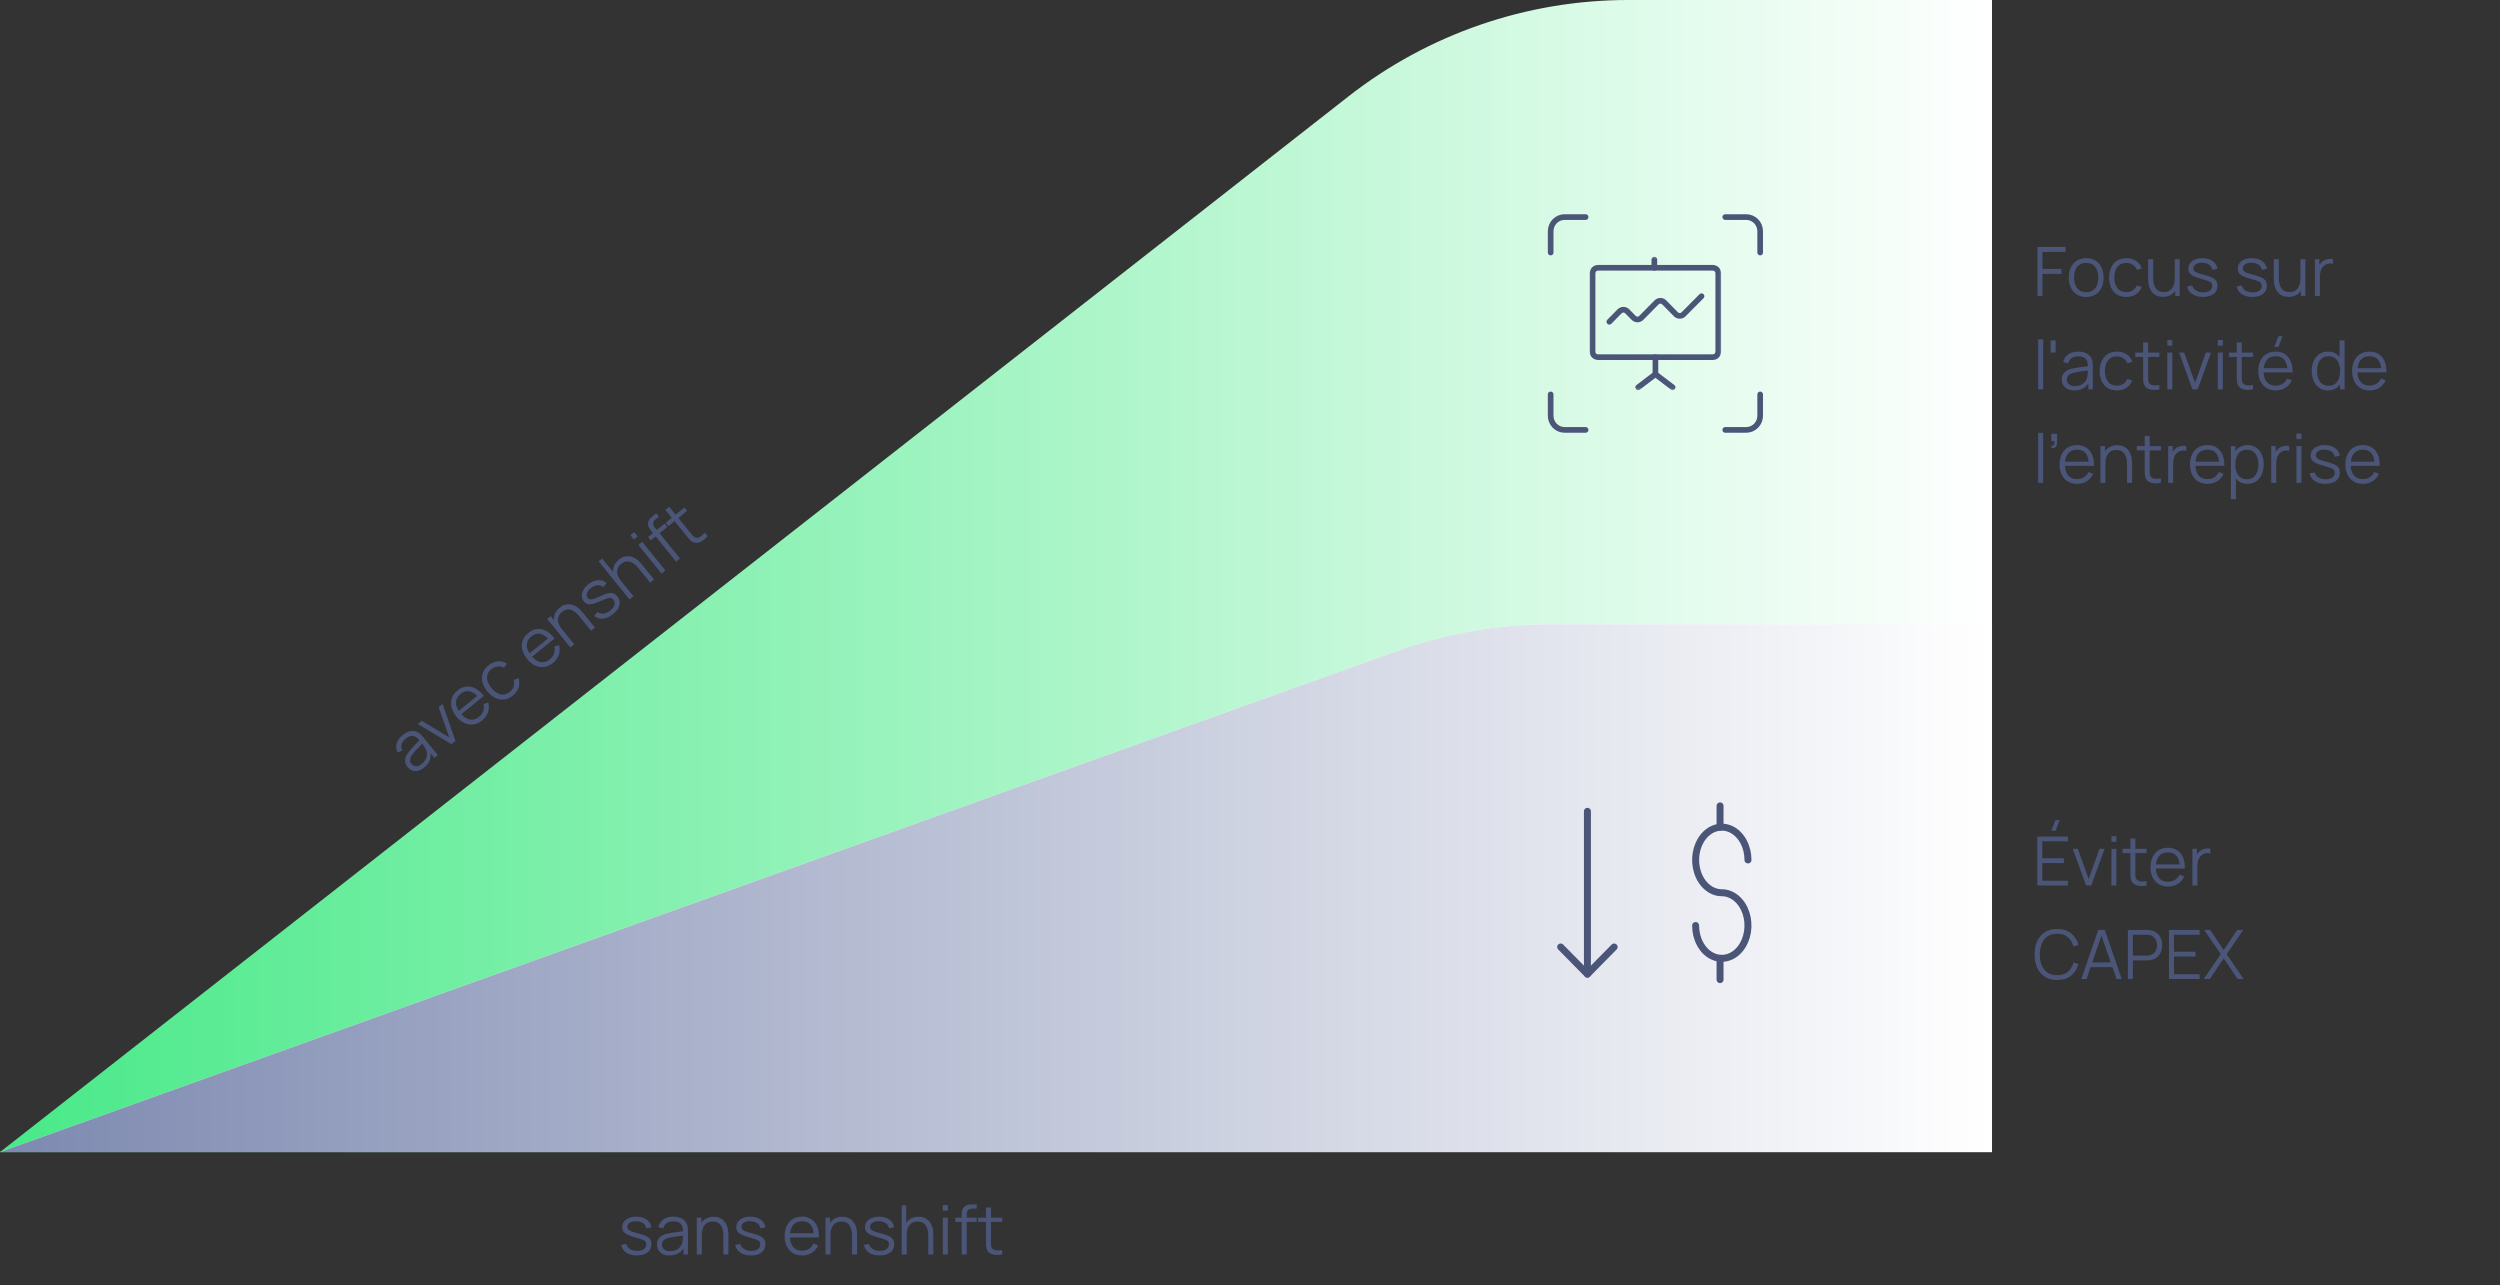 <svg width="642" height="330" viewBox="0 0 642 330" fill="none" xmlns="http://www.w3.org/2000/svg">
<rect x="0" y="0" width="642" height="330" fill="#333333" stroke="none"/>
<path d="M346.243 24.787L0 295.852H377.904H511.547V0H418.115C392.061 0 366.758 8.726 346.243 24.787Z" fill="url(#paint0_linear_1599_13336)"/>
<path d="M358.819 167.158L0 295.851H377.904H511.547V160.312H398.18C384.764 160.312 371.448 162.628 358.819 167.158Z" fill="white"/>
<path d="M358.819 167.158L0 295.851H377.904H511.547V160.312H398.18C384.764 160.312 371.448 162.628 358.819 167.158Z" fill="url(#paint1_linear_1599_13336)"/>
<path d="M108.921 197.117C108.369 197.565 107.824 197.843 107.287 197.948C106.754 198.051 106.261 198.012 105.807 197.832C105.353 197.653 104.968 197.368 104.652 196.979C104.329 196.581 104.132 196.177 104.063 195.768C103.994 195.35 104.024 194.939 104.153 194.534C104.287 194.125 104.498 193.724 104.788 193.332C105.085 192.94 105.431 192.528 105.823 192.096C106.217 191.656 106.609 191.237 106.998 190.838C107.389 190.431 107.726 190.07 108.012 189.756L107.835 190.26C107.261 189.525 106.685 189.102 106.108 188.993C105.531 188.883 104.878 189.124 104.149 189.716C103.647 190.124 103.314 190.582 103.149 191.092C102.989 191.597 103.037 192.151 103.294 192.754L102.091 193.257C101.726 192.465 101.65 191.682 101.862 190.909C102.075 190.135 102.587 189.419 103.397 188.761C104.067 188.217 104.737 187.883 105.409 187.758C106.082 187.625 106.709 187.716 107.289 188.034C107.552 188.173 107.804 188.363 108.044 188.603C108.285 188.843 108.515 189.099 108.736 189.371L112.434 193.926L111.545 194.648L110.051 192.808L110.398 192.707C110.659 193.539 110.662 194.332 110.405 195.089C110.149 195.846 109.654 196.522 108.921 197.117ZM108.336 196.161C108.802 195.783 109.141 195.368 109.354 194.918C109.566 194.467 109.661 194.011 109.639 193.549C109.613 193.082 109.482 192.639 109.248 192.221C109.111 191.942 108.931 191.66 108.708 191.376C108.481 191.087 108.311 190.873 108.197 190.732L108.737 190.62C108.434 190.941 108.102 191.286 107.74 191.655C107.383 192.02 107.037 192.388 106.7 192.759C106.367 193.127 106.08 193.476 105.839 193.807C105.678 194.035 105.545 194.283 105.439 194.549C105.329 194.811 105.282 195.082 105.298 195.361C105.32 195.637 105.437 195.906 105.65 196.169C105.823 196.381 106.042 196.545 106.308 196.66C106.578 196.771 106.884 196.796 107.226 196.736C107.572 196.673 107.942 196.481 108.336 196.161ZM115.919 191.096L107.304 185.926L108.316 185.105L115.376 189.374L112.633 181.599L113.658 180.766L116.95 190.258L115.919 191.096ZM123.833 185.007C123.118 185.588 122.369 185.933 121.587 186.042C120.809 186.148 120.042 186.031 119.286 185.692C118.53 185.352 117.837 184.796 117.209 184.022C116.558 183.221 116.139 182.413 115.95 181.597C115.761 180.782 115.796 180.007 116.054 179.271C116.317 178.531 116.802 177.875 117.508 177.302C118.232 176.714 118.986 176.38 119.769 176.299C120.549 176.214 121.321 176.375 122.087 176.782C122.853 177.189 123.574 177.831 124.25 178.71L123.231 179.536L122.945 179.184C122.155 178.248 121.367 177.698 120.58 177.533C119.797 177.365 119.03 177.586 118.279 178.196C117.492 178.836 117.095 179.582 117.09 180.435C117.089 181.285 117.472 182.182 118.24 183.128C118.99 184.051 119.781 184.599 120.612 184.773C121.445 184.938 122.246 184.708 123.015 184.083C123.54 183.657 123.899 183.166 124.094 182.61C124.289 182.046 124.314 181.443 124.169 180.802L125.392 180.407C125.62 181.28 125.595 182.123 125.316 182.935C125.038 183.74 124.543 184.43 123.833 185.007ZM118.113 183.693L117.435 182.858L123.035 178.31L123.713 179.145L118.113 183.693ZM131.713 178.608C130.976 179.207 130.217 179.549 129.437 179.633C128.658 179.718 127.899 179.58 127.162 179.217C126.425 178.847 125.746 178.287 125.123 177.539C124.507 176.762 124.1 175.974 123.901 175.174C123.698 174.37 123.722 173.599 123.973 172.863C124.219 172.122 124.707 171.455 125.436 170.864C126.178 170.261 126.97 169.918 127.811 169.836C128.657 169.749 129.438 169.938 130.152 170.402L129.428 171.508C128.9 171.208 128.35 171.091 127.78 171.157C127.211 171.214 126.686 171.437 126.206 171.826C125.668 172.264 125.323 172.75 125.172 173.286C125.018 173.817 125.033 174.371 125.217 174.95C125.402 175.529 125.723 176.105 126.182 176.679C126.904 177.549 127.681 178.09 128.512 178.301C129.341 178.507 130.149 178.29 130.936 177.65C131.434 177.246 131.765 176.789 131.93 176.28C132.095 175.763 132.09 175.211 131.915 174.625L133.162 174.108C133.42 174.98 133.426 175.801 133.18 176.571C132.931 177.337 132.442 178.016 131.713 178.608ZM142.009 170.246C141.294 170.827 140.546 171.172 139.764 171.281C138.986 171.387 138.219 171.27 137.463 170.931C136.706 170.591 136.014 170.035 135.385 169.261C134.735 168.46 134.315 167.652 134.126 166.836C133.937 166.021 133.972 165.246 134.231 164.51C134.494 163.771 134.978 163.114 135.684 162.541C136.408 161.953 137.162 161.619 137.945 161.538C138.725 161.453 139.498 161.614 140.264 162.021C141.03 162.428 141.75 163.071 142.426 163.949L141.408 164.776L141.121 164.423C140.331 163.487 139.543 162.937 138.756 162.772C137.974 162.604 137.207 162.825 136.456 163.435C135.668 164.075 135.272 164.821 135.266 165.674C135.265 166.524 135.649 167.421 136.417 168.367C137.166 169.29 137.957 169.838 138.789 170.012C139.621 170.177 140.422 169.947 141.191 169.322C141.716 168.896 142.076 168.405 142.27 167.849C142.466 167.285 142.491 166.682 142.346 166.042L143.568 165.646C143.797 166.519 143.771 167.362 143.492 168.174C143.214 168.979 142.72 169.669 142.009 170.246ZM136.29 168.932L135.612 168.097L141.212 163.549L141.89 164.384L136.29 168.932ZM151.779 161.974L148.742 158.234C148.411 157.827 148.069 157.485 147.717 157.208C147.36 156.926 146.993 156.729 146.616 156.615C146.239 156.493 145.858 156.472 145.472 156.552C145.091 156.629 144.708 156.823 144.324 157.136C143.971 157.422 143.708 157.737 143.536 158.08C143.368 158.419 143.285 158.779 143.287 159.16C143.29 159.534 143.376 159.922 143.546 160.325C143.715 160.728 143.969 161.138 144.307 161.554L143.474 161.971C142.864 161.22 142.483 160.482 142.33 159.757C142.177 159.033 142.225 158.352 142.473 157.715C142.722 157.077 143.145 156.516 143.742 156.031C144.181 155.675 144.619 155.432 145.055 155.303C145.495 155.171 145.922 155.128 146.336 155.175C146.754 155.218 147.155 155.332 147.538 155.517C147.917 155.697 148.274 155.929 148.609 156.213C148.941 156.491 149.241 156.796 149.509 157.126L152.784 161.158L151.779 161.974ZM146.478 166.28L140.524 158.949L141.427 158.215L142.893 160.021L142.995 159.938L147.482 165.464L146.478 166.28ZM157.441 157.703C156.581 158.402 155.722 158.791 154.864 158.872C154.01 158.949 153.252 158.709 152.589 158.151L153.469 157.155C153.916 157.483 154.433 157.615 155.019 157.552C155.607 157.48 156.186 157.213 156.756 156.75C157.313 156.298 157.658 155.826 157.792 155.334C157.922 154.838 157.824 154.388 157.497 153.986C157.313 153.759 157.112 153.618 156.894 153.562C156.677 153.499 156.363 153.532 155.951 153.664C155.54 153.795 154.956 154.029 154.2 154.365C153.388 154.724 152.72 154.966 152.198 155.09C151.675 155.214 151.239 155.222 150.89 155.116C150.536 155.004 150.22 154.777 149.941 154.433C149.603 154.017 149.425 153.557 149.406 153.053C149.384 152.545 149.512 152.037 149.788 151.526C150.061 151.012 150.474 150.53 151.026 150.082C151.578 149.634 152.145 149.324 152.726 149.152C153.309 148.972 153.864 148.934 154.392 149.039C154.92 149.143 155.381 149.388 155.776 149.773L154.907 150.783C154.49 150.408 153.999 150.243 153.435 150.288C152.872 150.325 152.311 150.563 151.751 151.003C151.22 151.412 150.877 151.855 150.724 152.332C150.568 152.805 150.631 153.216 150.914 153.564C151.072 153.759 151.267 153.878 151.498 153.923C151.726 153.963 152.043 153.919 152.45 153.792C152.862 153.66 153.414 153.434 154.106 153.112C154.92 152.736 155.596 152.487 156.135 152.365C156.674 152.243 157.13 152.244 157.503 152.37C157.875 152.496 158.215 152.748 158.524 153.129C159.086 153.821 159.271 154.576 159.079 155.393C158.887 156.202 158.341 156.972 157.441 157.703ZM166.972 149.636L163.935 145.896C163.604 145.488 163.263 145.146 162.91 144.869C162.554 144.588 162.187 144.39 161.809 144.277C161.432 144.155 161.051 144.134 160.666 144.214C160.285 144.29 159.902 144.485 159.517 144.797C159.164 145.084 158.902 145.399 158.729 145.741C158.562 146.08 158.479 146.441 158.481 146.822C158.483 147.195 158.569 147.583 158.739 147.986C158.909 148.389 159.162 148.799 159.5 149.215L158.668 149.633C158.058 148.881 157.676 148.143 157.523 147.419C157.371 146.694 157.418 146.014 157.667 145.376C157.915 144.739 158.338 144.178 158.936 143.693C159.375 143.336 159.812 143.093 160.248 142.965C160.689 142.832 161.116 142.789 161.53 142.836C161.948 142.88 162.348 142.994 162.731 143.179C163.11 143.359 163.468 143.591 163.803 143.874C164.134 144.153 164.434 144.458 164.703 144.788L167.977 148.82L166.972 149.636ZM161.671 153.941L153.733 144.166L154.636 143.433L159.118 148.952L159.219 148.869L162.676 153.125L161.671 153.941ZM162.791 138.557L161.881 137.437L162.879 136.626L163.789 137.746L162.791 138.557ZM169.874 147.279L163.921 139.948L164.919 139.138L170.872 146.469L169.874 147.279ZM173.634 144.227L167.239 136.352C167.085 136.162 166.941 135.967 166.809 135.767C166.681 135.563 166.58 135.352 166.508 135.133C166.431 134.909 166.402 134.67 166.42 134.415C166.438 134.131 166.505 133.881 166.623 133.665C166.737 133.445 166.879 133.246 167.051 133.069C167.227 132.889 167.408 132.723 167.594 132.572L168.531 131.812L169.214 132.653L168.345 133.359C167.965 133.668 167.755 133.992 167.716 134.332C167.681 134.668 167.825 135.035 168.149 135.433L174.631 143.416L173.634 144.227ZM167.105 138.782L166.411 137.926L170.68 134.459L171.375 135.314L167.105 138.782ZM181.711 137.667C181.369 138.087 180.989 138.452 180.572 138.761C180.159 139.066 179.732 139.27 179.29 139.374C178.853 139.474 178.42 139.427 177.993 139.233C177.641 139.068 177.346 138.853 177.109 138.588C176.872 138.315 176.608 138 176.318 137.642L170.866 130.929L171.857 130.124L177.276 136.797C177.526 137.104 177.738 137.36 177.911 137.565C178.086 137.761 178.28 137.904 178.495 137.992C178.904 138.163 179.309 138.135 179.709 137.907C180.115 137.675 180.545 137.303 181 136.791L181.711 137.667ZM171.646 135.094L170.952 134.239L175.758 130.336L176.452 131.191L171.646 135.094Z" fill="#4A5578"/>
<path d="M163.559 322.394C162.451 322.394 161.539 322.155 160.822 321.677C160.11 321.199 159.673 320.535 159.51 319.683L160.822 319.465C160.961 320.001 161.279 320.43 161.775 320.75C162.276 321.065 162.894 321.222 163.628 321.222C164.346 321.222 164.911 321.074 165.325 320.777C165.739 320.473 165.946 320.062 165.946 319.544C165.946 319.252 165.879 319.016 165.745 318.835C165.616 318.649 165.351 318.477 164.949 318.319C164.547 318.162 163.946 317.975 163.148 317.76C162.291 317.527 161.62 317.293 161.136 317.06C160.652 316.827 160.309 316.559 160.104 316.256C159.9 315.947 159.798 315.571 159.798 315.128C159.798 314.591 159.95 314.122 160.253 313.72C160.556 313.312 160.976 312.997 161.512 312.775C162.049 312.548 162.672 312.434 163.384 312.434C164.095 312.434 164.73 312.551 165.29 312.784C165.855 313.011 166.31 313.332 166.654 313.746C166.998 314.16 167.202 314.641 167.266 315.189L165.954 315.425C165.867 314.871 165.59 314.434 165.124 314.113C164.663 313.787 164.077 313.618 163.366 313.606C162.696 313.589 162.151 313.717 161.731 313.991C161.311 314.259 161.101 314.618 161.101 315.066C161.101 315.317 161.177 315.533 161.329 315.713C161.48 315.888 161.754 316.055 162.151 316.212C162.553 316.369 163.124 316.541 163.865 316.728C164.733 316.949 165.415 317.183 165.911 317.427C166.406 317.672 166.759 317.961 166.969 318.293C167.179 318.625 167.284 319.036 167.284 319.526C167.284 320.418 166.951 321.12 166.287 321.633C165.628 322.141 164.719 322.394 163.559 322.394ZM171.925 322.403C171.214 322.403 170.616 322.275 170.132 322.018C169.654 321.762 169.296 321.421 169.057 320.995C168.818 320.57 168.698 320.106 168.698 319.605C168.698 319.092 168.8 318.655 169.004 318.293C169.214 317.926 169.497 317.626 169.853 317.392C170.214 317.159 170.631 316.981 171.103 316.859C171.581 316.742 172.109 316.64 172.686 316.553C173.269 316.46 173.837 316.381 174.391 316.317C174.951 316.247 175.44 316.18 175.86 316.116L175.405 316.396C175.423 315.463 175.242 314.772 174.863 314.323C174.484 313.874 173.825 313.65 172.887 313.65C172.24 313.65 171.692 313.796 171.243 314.087C170.8 314.379 170.488 314.839 170.307 315.469L169.057 315.101C169.273 314.256 169.707 313.6 170.36 313.134C171.013 312.668 171.861 312.434 172.904 312.434C173.767 312.434 174.499 312.598 175.099 312.924C175.705 313.245 176.134 313.711 176.385 314.323C176.501 314.597 176.577 314.903 176.612 315.241C176.647 315.579 176.664 315.923 176.664 316.273V322.141H175.519V319.771L175.851 319.911C175.531 320.721 175.032 321.339 174.356 321.765C173.68 322.19 172.869 322.403 171.925 322.403ZM172.074 321.292C172.674 321.292 173.199 321.185 173.648 320.969C174.096 320.753 174.458 320.459 174.732 320.086C175.006 319.707 175.184 319.281 175.265 318.809C175.335 318.506 175.373 318.174 175.379 317.812C175.385 317.445 175.388 317.171 175.388 316.99L175.877 317.244C175.44 317.302 174.965 317.36 174.452 317.419C173.945 317.477 173.444 317.544 172.948 317.62C172.458 317.696 172.015 317.786 171.619 317.891C171.351 317.967 171.091 318.074 170.841 318.214C170.59 318.348 170.383 318.529 170.22 318.757C170.062 318.984 169.984 319.267 169.984 319.605C169.984 319.879 170.051 320.144 170.185 320.4C170.325 320.657 170.546 320.87 170.849 321.039C171.158 321.208 171.566 321.292 172.074 321.292ZM185.761 322.141V317.322C185.761 316.798 185.712 316.317 185.613 315.88C185.514 315.437 185.353 315.052 185.132 314.725C184.916 314.393 184.633 314.137 184.284 313.956C183.94 313.775 183.52 313.685 183.024 313.685C182.57 313.685 182.168 313.763 181.818 313.921C181.474 314.078 181.182 314.306 180.943 314.603C180.71 314.894 180.532 315.25 180.41 315.67C180.287 316.09 180.226 316.568 180.226 317.104L179.317 316.903C179.317 315.935 179.486 315.122 179.824 314.463C180.162 313.804 180.629 313.306 181.223 312.968C181.818 312.63 182.5 312.461 183.269 312.461C183.835 312.461 184.327 312.548 184.747 312.723C185.173 312.898 185.531 313.134 185.823 313.431C186.12 313.729 186.359 314.07 186.54 314.454C186.72 314.833 186.852 315.238 186.933 315.67C187.015 316.095 187.056 316.521 187.056 316.946V322.141H185.761ZM178.932 322.141V312.697H180.095V315.023H180.226V322.141H178.932ZM192.849 322.394C191.741 322.394 190.829 322.155 190.112 321.677C189.401 321.199 188.963 320.535 188.8 319.683L190.112 319.465C190.252 320.001 190.569 320.43 191.065 320.75C191.566 321.065 192.184 321.222 192.919 321.222C193.636 321.222 194.201 321.074 194.615 320.777C195.029 320.473 195.236 320.062 195.236 319.544C195.236 319.252 195.169 319.016 195.035 318.835C194.907 318.649 194.641 318.477 194.239 318.319C193.837 318.162 193.236 317.975 192.438 317.76C191.581 317.527 190.91 317.293 190.427 317.06C189.943 316.827 189.599 316.559 189.395 316.256C189.191 315.947 189.089 315.571 189.089 315.128C189.089 314.591 189.24 314.122 189.543 313.72C189.847 313.312 190.266 312.997 190.803 312.775C191.339 312.548 191.963 312.434 192.674 312.434C193.385 312.434 194.021 312.551 194.58 312.784C195.146 313.011 195.6 313.332 195.944 313.746C196.288 314.16 196.492 314.641 196.556 315.189L195.245 315.425C195.157 314.871 194.88 314.434 194.414 314.113C193.954 313.787 193.368 313.618 192.656 313.606C191.986 313.589 191.441 313.717 191.021 313.991C190.601 314.259 190.392 314.618 190.392 315.066C190.392 315.317 190.467 315.533 190.619 315.713C190.771 315.888 191.045 316.055 191.441 316.212C191.843 316.369 192.414 316.541 193.155 316.728C194.023 316.949 194.706 317.183 195.201 317.427C195.697 317.672 196.049 317.961 196.259 318.293C196.469 318.625 196.574 319.036 196.574 319.526C196.574 320.418 196.242 321.12 195.577 321.633C194.918 322.141 194.009 322.394 192.849 322.394ZM206.011 322.403C205.09 322.403 204.291 322.199 203.615 321.791C202.944 321.383 202.422 320.809 202.049 320.068C201.676 319.328 201.49 318.459 201.49 317.462C201.49 316.431 201.673 315.539 202.041 314.787C202.408 314.035 202.924 313.455 203.588 313.046C204.259 312.638 205.049 312.434 205.958 312.434C206.891 312.434 207.687 312.65 208.345 313.081C209.004 313.507 209.503 314.119 209.841 314.918C210.179 315.716 210.333 316.67 210.304 317.777H208.992V317.322C208.969 316.098 208.704 315.174 208.197 314.55C207.695 313.927 206.961 313.615 205.993 313.615C204.979 313.615 204.201 313.944 203.658 314.603C203.122 315.262 202.854 316.2 202.854 317.419C202.854 318.608 203.122 319.532 203.658 320.191C204.201 320.844 204.967 321.17 205.958 321.17C206.634 321.17 207.223 321.016 207.725 320.707C208.232 320.392 208.631 319.94 208.922 319.351L210.12 319.815C209.747 320.637 209.196 321.275 208.468 321.73C207.745 322.179 206.926 322.403 206.011 322.403ZM202.399 317.777V316.702H209.613V317.777H202.399ZM218.809 322.141V317.322C218.809 316.798 218.76 316.317 218.66 315.88C218.561 315.437 218.401 315.052 218.18 314.725C217.964 314.393 217.681 314.137 217.331 313.956C216.987 313.775 216.568 313.685 216.072 313.685C215.617 313.685 215.215 313.763 214.865 313.921C214.521 314.078 214.23 314.306 213.991 314.603C213.758 314.894 213.58 315.25 213.458 315.67C213.335 316.09 213.274 316.568 213.274 317.104L212.364 316.903C212.364 315.935 212.534 315.122 212.872 314.463C213.21 313.804 213.676 313.306 214.271 312.968C214.865 312.63 215.547 312.461 216.317 312.461C216.882 312.461 217.375 312.548 217.795 312.723C218.22 312.898 218.579 313.134 218.87 313.431C219.168 313.729 219.407 314.07 219.587 314.454C219.768 314.833 219.899 315.238 219.981 315.67C220.062 316.095 220.103 316.521 220.103 316.946V322.141H218.809ZM211.98 322.141V312.697H213.143V315.023H213.274V322.141H211.98ZM225.896 322.394C224.789 322.394 223.876 322.155 223.159 321.677C222.448 321.199 222.011 320.535 221.848 319.683L223.159 319.465C223.299 320.001 223.617 320.43 224.113 320.75C224.614 321.065 225.232 321.222 225.966 321.222C226.683 321.222 227.249 321.074 227.663 320.777C228.077 320.473 228.284 320.062 228.284 319.544C228.284 319.252 228.217 319.016 228.083 318.835C227.954 318.649 227.689 318.477 227.287 318.319C226.885 318.162 226.284 317.975 225.485 317.76C224.629 317.527 223.958 317.293 223.474 317.06C222.99 316.827 222.646 316.559 222.442 316.256C222.238 315.947 222.136 315.571 222.136 315.128C222.136 314.591 222.288 314.122 222.591 313.72C222.894 313.312 223.314 312.997 223.85 312.775C224.387 312.548 225.01 312.434 225.722 312.434C226.433 312.434 227.068 312.551 227.628 312.784C228.193 313.011 228.648 313.332 228.992 313.746C229.336 314.16 229.54 314.641 229.604 315.189L228.292 315.425C228.205 314.871 227.928 314.434 227.462 314.113C227.001 313.787 226.415 313.618 225.704 313.606C225.034 313.589 224.489 313.717 224.069 313.991C223.649 314.259 223.439 314.618 223.439 315.066C223.439 315.317 223.515 315.533 223.667 315.713C223.818 315.888 224.092 316.055 224.489 316.212C224.891 316.369 225.462 316.541 226.202 316.728C227.071 316.949 227.753 317.183 228.249 317.427C228.744 317.672 229.097 317.961 229.307 318.293C229.517 318.625 229.622 319.036 229.622 319.526C229.622 320.418 229.289 321.12 228.625 321.633C227.966 322.141 227.057 322.394 225.896 322.394ZM238.382 322.141V317.322C238.382 316.798 238.332 316.317 238.233 315.88C238.134 315.437 237.973 315.052 237.752 314.725C237.536 314.393 237.253 314.137 236.904 313.956C236.56 313.775 236.14 313.685 235.645 313.685C235.19 313.685 234.788 313.763 234.438 313.921C234.094 314.078 233.802 314.306 233.563 314.603C233.33 314.894 233.152 315.25 233.03 315.67C232.908 316.09 232.846 316.568 232.846 317.104L231.937 316.903C231.937 315.935 232.106 315.122 232.444 314.463C232.782 313.804 233.249 313.306 233.843 312.968C234.438 312.63 235.12 312.461 235.889 312.461C236.455 312.461 236.947 312.548 237.367 312.723C237.793 312.898 238.151 313.134 238.443 313.431C238.74 313.729 238.979 314.07 239.16 314.454C239.34 314.833 239.472 315.238 239.553 315.67C239.635 316.095 239.676 316.521 239.676 316.946V322.141H238.382ZM231.552 322.141V309.549H232.715V316.658H232.846V322.141H231.552ZM242.12 310.904V309.461H243.405V310.904H242.12ZM242.12 322.141V312.697H243.405V322.141H242.12ZM246.962 322.141V311.997C246.962 311.752 246.974 311.51 246.997 311.271C247.026 311.032 247.082 310.805 247.163 310.589C247.245 310.368 247.373 310.164 247.548 309.977C247.741 309.767 247.95 309.616 248.178 309.522C248.405 309.423 248.641 309.359 248.886 309.33C249.137 309.301 249.382 309.286 249.621 309.286H250.827V310.371H249.708C249.218 310.371 248.851 310.49 248.606 310.729C248.367 310.968 248.248 311.344 248.248 311.857V322.141H246.962ZM245.327 313.798V312.697H250.827V313.798H245.327ZM257.368 322.141C256.838 322.251 256.313 322.295 255.794 322.272C255.281 322.248 254.821 322.138 254.412 321.94C254.01 321.741 253.704 321.432 253.494 321.013C253.325 320.663 253.232 320.31 253.214 319.955C253.203 319.593 253.197 319.182 253.197 318.722V310.073H254.474V318.669C254.474 319.066 254.477 319.398 254.482 319.666C254.494 319.928 254.555 320.161 254.666 320.366C254.876 320.756 255.208 320.989 255.663 321.065C256.123 321.141 256.692 321.123 257.368 321.013V322.141ZM251.177 313.798V312.697H257.368V313.798H251.177Z" fill="#4A5578"/>
<path d="M527.872 213.329H526.77L527.81 210.618H528.912L527.872 213.329ZM523.175 227.408V214.815H531.046V216.048H524.461V220.403H529.997V221.637H524.461V226.175H531.046V227.408H523.175ZM535.704 227.408L532.276 217.964H533.579L536.368 225.729L539.141 217.964H540.461L537.033 227.408H535.704ZM542.207 216.171V214.728H543.492V216.171H542.207ZM542.207 227.408V217.964H543.492V227.408H542.207ZM551.256 227.408C550.726 227.519 550.201 227.563 549.682 227.539C549.169 227.516 548.708 227.405 548.3 227.207C547.898 227.009 547.592 226.7 547.382 226.28C547.213 225.93 547.12 225.578 547.102 225.222C547.091 224.86 547.085 224.449 547.085 223.989V215.34H548.361V223.936C548.361 224.333 548.364 224.665 548.37 224.933C548.382 225.196 548.443 225.429 548.554 225.633C548.764 226.024 549.096 226.257 549.551 226.333C550.011 226.408 550.58 226.391 551.256 226.28V227.408ZM545.065 219.065V217.964H551.256V219.065H545.065ZM556.772 227.671C555.851 227.671 555.052 227.467 554.376 227.058C553.705 226.65 553.183 226.076 552.81 225.336C552.437 224.595 552.251 223.727 552.251 222.73C552.251 221.698 552.434 220.806 552.801 220.054C553.169 219.302 553.685 218.722 554.349 218.313C555.02 217.905 555.81 217.701 556.719 217.701C557.652 217.701 558.448 217.917 559.107 218.348C559.765 218.774 560.264 219.386 560.602 220.185C560.94 220.984 561.095 221.937 561.066 223.044H559.754V222.59C559.73 221.365 559.465 220.441 558.958 219.818C558.457 219.194 557.722 218.882 556.754 218.882C555.74 218.882 554.961 219.211 554.419 219.87C553.883 220.529 553.615 221.467 553.615 222.686C553.615 223.875 553.883 224.799 554.419 225.458C554.961 226.111 555.728 226.438 556.719 226.438C557.396 226.438 557.984 226.283 558.486 225.974C558.993 225.659 559.392 225.207 559.684 224.619L560.882 225.082C560.509 225.904 559.958 226.542 559.229 226.997C558.506 227.446 557.687 227.671 556.772 227.671ZM553.16 223.044V221.969H560.375V223.044H553.16ZM563.006 227.408V217.964H564.161V220.237L563.933 219.94C564.038 219.66 564.175 219.404 564.344 219.17C564.513 218.931 564.697 218.736 564.895 218.584C565.14 218.369 565.426 218.206 565.752 218.095C566.079 217.978 566.408 217.911 566.74 217.894C567.073 217.87 567.376 217.894 567.65 217.964V219.17C567.306 219.083 566.93 219.063 566.522 219.109C566.114 219.156 565.738 219.319 565.394 219.599C565.079 219.844 564.843 220.138 564.685 220.482C564.528 220.82 564.423 221.182 564.37 221.567C564.318 221.945 564.292 222.322 564.292 222.695V227.408H563.006ZM528.274 251.671C527.02 251.671 525.962 251.394 525.099 250.84C524.237 250.28 523.584 249.508 523.14 248.522C522.697 247.537 522.476 246.4 522.476 245.112C522.476 243.823 522.697 242.687 523.14 241.701C523.584 240.716 524.237 239.946 525.099 239.393C525.962 238.833 527.02 238.553 528.274 238.553C529.737 238.553 530.932 238.929 531.859 239.681C532.786 240.427 533.422 241.43 533.766 242.689L532.454 243.03C532.186 242.034 531.705 241.244 531.011 240.661C530.317 240.078 529.405 239.786 528.274 239.786C527.289 239.786 526.469 240.011 525.816 240.459C525.164 240.908 524.671 241.535 524.339 242.34C524.012 243.138 523.843 244.062 523.831 245.112C523.826 246.161 523.986 247.085 524.312 247.884C524.645 248.683 525.14 249.309 525.799 249.764C526.464 250.213 527.289 250.438 528.274 250.438C529.405 250.438 530.317 250.146 531.011 249.563C531.705 248.974 532.186 248.184 532.454 247.193L533.766 247.534C533.422 248.793 532.786 249.799 531.859 250.551C530.932 251.297 529.737 251.671 528.274 251.671ZM534.479 251.408L538.817 238.815H540.522L544.859 251.408H543.521L539.403 239.532H539.91L535.817 251.408H534.479ZM536.412 248.356V247.149H542.918V248.356H536.412ZM546.439 251.408V238.815H551.301C551.423 238.815 551.56 238.821 551.712 238.833C551.869 238.839 552.027 238.856 552.184 238.885C552.843 238.984 553.4 239.215 553.854 239.576C554.315 239.932 554.662 240.381 554.895 240.923C555.134 241.465 555.253 242.066 555.253 242.724C555.253 243.377 555.134 243.975 554.895 244.517C554.656 245.059 554.306 245.511 553.846 245.873C553.391 246.228 552.837 246.456 552.184 246.555C552.027 246.578 551.869 246.596 551.712 246.607C551.56 246.619 551.423 246.625 551.301 246.625H547.724V251.408H546.439ZM547.724 245.4H551.266C551.371 245.4 551.493 245.395 551.633 245.383C551.773 245.371 551.91 245.351 552.044 245.322C552.476 245.228 552.828 245.051 553.102 244.788C553.382 244.526 553.589 244.214 553.723 243.853C553.863 243.491 553.933 243.115 553.933 242.724C553.933 242.334 553.863 241.958 553.723 241.596C553.589 241.229 553.382 240.914 553.102 240.652C552.828 240.39 552.476 240.212 552.044 240.118C551.91 240.089 551.773 240.072 551.633 240.066C551.493 240.054 551.371 240.048 551.266 240.048H547.724V245.4ZM556.994 251.408V238.815H564.865V240.048H558.28V244.403H563.815V245.637H558.28V250.175H564.865V251.408H556.994ZM565.919 251.408L570.283 245.033L566.033 238.815H567.59L571.044 243.957L574.498 238.815H576.064L571.814 245.033L576.169 251.408H574.612L571.044 246.117L567.485 251.408H565.919Z" fill="#4A5578"/>
<mask id="mask0_1599_13336" style="mask-type:luminance" maskUnits="userSpaceOnUse" x="396" y="53" width="58" height="60">
<path d="M453.078 54.652V111.491H397.141V54.652H453.078Z" fill="white" stroke="white" stroke-width="1.457"/>
</mask>
<g mask="url(#mask0_1599_13336)">
<mask id="mask1_1599_13336" style="mask-type:luminance" maskUnits="userSpaceOnUse" x="407" y="65" width="36" height="36">
<path d="M441.602 66.307V99.827H408.622V66.307H441.602Z" fill="white" stroke="white" stroke-width="1.457"/>
</mask>
<g mask="url(#mask1_1599_13336)">
<path d="M413.278 82.625L415.908 79.952C416.17 79.686 416.523 79.537 416.893 79.537C417.264 79.537 417.617 79.686 417.879 79.952L419.519 81.622C419.781 81.887 420.136 82.037 420.506 82.037C420.875 82.037 421.23 81.887 421.49 81.622L425.402 77.656C425.664 77.391 426.019 77.242 426.389 77.242C426.758 77.242 427.113 77.391 427.375 77.656L430.374 80.704C430.636 80.969 430.99 81.118 431.36 81.118C431.73 81.118 432.084 80.969 432.346 80.704L436.953 76.066" stroke="#4A5578" stroke-width="1.457" stroke-linecap="round" stroke-linejoin="round"/>
<path d="M424.834 66.67V68.766" stroke="#4A5578" stroke-width="1.457" stroke-linecap="round" stroke-linejoin="round"/>
<path d="M410.405 68.766H439.818C439.818 68.766 441.253 68.766 441.253 70.223V90.262C441.253 90.262 441.253 91.72 439.818 91.72H410.405C410.405 91.72 408.97 91.72 408.97 90.262V70.223C408.97 70.223 408.97 68.766 410.405 68.766Z" stroke="#4A5578" stroke-width="1.457" stroke-linecap="round" stroke-linejoin="round"/>
<path d="M425.112 91.721V96.093" stroke="#4A5578" stroke-width="1.457" stroke-linecap="round" stroke-linejoin="round"/>
<path d="M420.69 99.459L425.109 96.094L429.522 99.456" stroke="#4A5578" stroke-width="1.457" stroke-linecap="round" stroke-linejoin="round"/>
</g>
<path d="M398.207 64.853V59.388C398.207 58.421 398.586 57.495 399.258 56.811C399.931 56.128 400.844 55.744 401.794 55.744H407.176" stroke="#4A5578" stroke-width="1.457" stroke-linecap="round" stroke-linejoin="round"/>
<path d="M452.013 64.853V59.388C452.013 58.421 451.636 57.495 450.963 56.811C450.29 56.128 449.378 55.744 448.426 55.744H443.046" stroke="#4A5578" stroke-width="1.457" stroke-linecap="round" stroke-linejoin="round"/>
<path d="M398.207 101.291V106.756C398.207 107.723 398.586 108.649 399.258 109.333C399.931 110.016 400.844 110.4 401.794 110.4H407.176" stroke="#4A5578" stroke-width="1.457" stroke-linecap="round" stroke-linejoin="round"/>
<path d="M452.013 101.291V106.756C452.013 107.723 451.636 108.649 450.963 109.333C450.29 110.016 449.378 110.4 448.426 110.4H443.046" stroke="#4A5578" stroke-width="1.457" stroke-linecap="round" stroke-linejoin="round"/>
</g>
<path d="M523.224 76V63.407H530.456V64.693H524.51V69.065H529.407V70.342H524.51V76H523.224ZM535.725 76.262C534.787 76.262 533.985 76.05 533.321 75.624C532.656 75.198 532.146 74.609 531.79 73.858C531.435 73.105 531.257 72.243 531.257 71.269C531.257 70.278 531.437 69.409 531.799 68.663C532.16 67.917 532.673 67.337 533.338 66.923C534.008 66.503 534.804 66.293 535.725 66.293C536.67 66.293 537.474 66.506 538.139 66.931C538.809 67.351 539.32 67.937 539.669 68.689C540.025 69.435 540.203 70.295 540.203 71.269C540.203 72.26 540.025 73.132 539.669 73.884C539.314 74.63 538.801 75.213 538.13 75.633C537.46 76.052 536.658 76.262 535.725 76.262ZM535.725 75.029C536.775 75.029 537.556 74.682 538.069 73.989C538.582 73.289 538.839 72.382 538.839 71.269C538.839 70.126 538.579 69.217 538.06 68.54C537.547 67.864 536.769 67.526 535.725 67.526C535.02 67.526 534.437 67.686 533.976 68.007C533.522 68.322 533.181 68.762 532.953 69.328C532.732 69.887 532.621 70.534 532.621 71.269C532.621 72.406 532.883 73.318 533.408 74.006C533.933 74.688 534.705 75.029 535.725 75.029ZM546.05 76.262C545.099 76.262 544.295 76.05 543.636 75.624C542.977 75.198 542.476 74.612 542.132 73.866C541.794 73.114 541.619 72.251 541.607 71.278C541.619 70.287 541.8 69.418 542.149 68.672C542.499 67.92 543.004 67.337 543.662 66.923C544.321 66.503 545.12 66.293 546.058 66.293C547.015 66.293 547.845 66.526 548.551 66.993C549.262 67.459 549.749 68.097 550.011 68.908L548.752 69.31C548.53 68.745 548.178 68.307 547.694 67.998C547.216 67.683 546.668 67.526 546.05 67.526C545.356 67.526 544.782 67.686 544.327 68.007C543.872 68.322 543.534 68.762 543.313 69.328C543.091 69.893 542.977 70.543 542.971 71.278C542.983 72.409 543.245 73.318 543.759 74.006C544.272 74.688 545.035 75.029 546.05 75.029C546.691 75.029 547.236 74.884 547.685 74.592C548.14 74.295 548.484 73.863 548.717 73.298L550.011 73.683C549.661 74.522 549.148 75.163 548.472 75.606C547.796 76.044 546.988 76.262 546.05 76.262ZM555.428 76.236C554.863 76.236 554.367 76.149 553.941 75.974C553.522 75.799 553.163 75.563 552.866 75.265C552.574 74.968 552.338 74.63 552.157 74.251C551.977 73.866 551.846 73.461 551.764 73.035C551.682 72.604 551.641 72.175 551.641 71.75V66.555H552.936V71.374C552.936 71.893 552.985 72.374 553.084 72.817C553.183 73.26 553.341 73.648 553.557 73.98C553.778 74.306 554.061 74.56 554.405 74.741C554.755 74.921 555.177 75.012 555.673 75.012C556.128 75.012 556.527 74.933 556.871 74.776C557.221 74.618 557.512 74.394 557.745 74.102C557.984 73.805 558.165 73.447 558.288 73.027C558.41 72.601 558.471 72.123 558.471 71.593L559.381 71.794C559.381 72.761 559.212 73.575 558.874 74.234C558.535 74.892 558.069 75.391 557.474 75.729C556.88 76.067 556.198 76.236 555.428 76.236ZM558.602 76V73.674H558.471V66.555H559.757V76H558.602ZM565.725 76.254C564.618 76.254 563.705 76.015 562.988 75.537C562.277 75.058 561.84 74.394 561.676 73.543L562.988 73.324C563.128 73.86 563.446 74.289 563.941 74.609C564.443 74.924 565.061 75.082 565.795 75.082C566.512 75.082 567.078 74.933 567.492 74.636C567.906 74.333 568.113 73.922 568.113 73.403C568.113 73.111 568.046 72.875 567.912 72.694C567.783 72.508 567.518 72.336 567.116 72.178C566.713 72.021 566.113 71.835 565.314 71.619C564.457 71.386 563.787 71.152 563.303 70.919C562.819 70.686 562.475 70.418 562.271 70.115C562.067 69.806 561.965 69.43 561.965 68.987C561.965 68.45 562.117 67.981 562.42 67.579C562.723 67.171 563.143 66.856 563.679 66.634C564.215 66.407 564.839 66.293 565.55 66.293C566.262 66.293 566.897 66.41 567.457 66.643C568.022 66.87 568.477 67.191 568.821 67.605C569.165 68.019 569.369 68.5 569.433 69.048L568.121 69.284C568.034 68.73 567.757 68.293 567.291 67.972C566.83 67.646 566.244 67.477 565.533 67.465C564.862 67.447 564.317 67.576 563.898 67.85C563.478 68.118 563.268 68.476 563.268 68.925C563.268 69.176 563.344 69.392 563.495 69.572C563.647 69.747 563.921 69.913 564.317 70.071C564.72 70.228 565.291 70.4 566.031 70.587C566.9 70.808 567.582 71.042 568.078 71.286C568.573 71.531 568.926 71.82 569.136 72.152C569.346 72.484 569.451 72.895 569.451 73.385C569.451 74.277 569.118 74.98 568.454 75.493C567.795 76 566.885 76.254 565.725 76.254ZM578.416 76.254C577.308 76.254 576.396 76.015 575.679 75.537C574.967 75.058 574.53 74.394 574.367 73.543L575.679 73.324C575.819 73.86 576.136 74.289 576.632 74.609C577.133 74.924 577.751 75.082 578.486 75.082C579.203 75.082 579.768 74.933 580.182 74.636C580.596 74.333 580.803 73.922 580.803 73.403C580.803 73.111 580.736 72.875 580.602 72.694C580.474 72.508 580.208 72.336 579.806 72.178C579.404 72.021 578.803 71.835 578.005 71.619C577.148 71.386 576.477 71.152 575.993 70.919C575.51 70.686 575.166 70.418 574.961 70.115C574.757 69.806 574.655 69.43 574.655 68.987C574.655 68.45 574.807 67.981 575.11 67.579C575.413 67.171 575.833 66.856 576.369 66.634C576.906 66.407 577.53 66.293 578.241 66.293C578.952 66.293 579.588 66.41 580.147 66.643C580.713 66.87 581.168 67.191 581.512 67.605C581.855 68.019 582.06 68.5 582.124 69.048L580.812 69.284C580.724 68.73 580.448 68.293 579.981 67.972C579.521 67.646 578.935 67.477 578.223 67.465C577.553 67.447 577.008 67.576 576.588 67.85C576.168 68.118 575.958 68.476 575.958 68.925C575.958 69.176 576.034 69.392 576.186 69.572C576.337 69.747 576.611 69.913 577.008 70.071C577.41 70.228 577.981 70.4 578.722 70.587C579.591 70.808 580.273 71.042 580.768 71.286C581.264 71.531 581.616 71.82 581.826 72.152C582.036 72.484 582.141 72.895 582.141 73.385C582.141 74.277 581.809 74.98 581.144 75.493C580.485 76 579.576 76.254 578.416 76.254ZM587.692 76.236C587.127 76.236 586.631 76.149 586.206 75.974C585.786 75.799 585.427 75.563 585.13 75.265C584.839 74.968 584.602 74.63 584.422 74.251C584.241 73.866 584.11 73.461 584.028 73.035C583.947 72.604 583.906 72.175 583.906 71.75V66.555H585.2V71.374C585.2 71.893 585.25 72.374 585.349 72.817C585.448 73.26 585.605 73.648 585.821 73.98C586.042 74.306 586.325 74.56 586.669 74.741C587.019 74.921 587.442 75.012 587.937 75.012C588.392 75.012 588.791 74.933 589.135 74.776C589.485 74.618 589.777 74.394 590.01 74.102C590.249 73.805 590.429 73.447 590.552 73.027C590.674 72.601 590.736 72.123 590.736 71.593L591.645 71.794C591.645 72.761 591.476 73.575 591.138 74.234C590.8 74.892 590.333 75.391 589.739 75.729C589.144 76.067 588.462 76.236 587.692 76.236ZM590.867 76V73.674H590.736V66.555H592.021V76H590.867ZM594.465 76V66.555H595.62V68.829L595.392 68.532C595.497 68.252 595.634 67.995 595.803 67.762C595.972 67.523 596.156 67.328 596.354 67.176C596.599 66.961 596.885 66.797 597.211 66.687C597.538 66.57 597.867 66.503 598.199 66.485C598.532 66.462 598.835 66.485 599.109 66.555V67.762C598.765 67.675 598.389 67.654 597.981 67.701C597.573 67.748 597.197 67.911 596.853 68.191C596.538 68.436 596.302 68.73 596.144 69.074C595.987 69.412 595.882 69.774 595.83 70.158C595.777 70.537 595.751 70.913 595.751 71.286V76H594.465ZM523.399 100V87.145H524.685V100H523.399ZM526.602 90.555V87.407H527.888V90.555H526.602ZM532.69 100.262C531.979 100.262 531.381 100.134 530.897 99.878C530.419 99.621 530.061 99.28 529.822 98.854C529.583 98.429 529.463 97.965 529.463 97.464C529.463 96.951 529.565 96.514 529.769 96.152C529.979 95.785 530.262 95.485 530.618 95.251C530.979 95.018 531.396 94.84 531.868 94.718C532.346 94.601 532.874 94.499 533.451 94.412C534.034 94.319 534.602 94.24 535.156 94.176C535.716 94.106 536.206 94.039 536.625 93.975L536.171 94.254C536.188 93.322 536.007 92.631 535.629 92.182C535.25 91.733 534.591 91.509 533.652 91.509C533.005 91.509 532.457 91.654 532.008 91.946C531.565 92.237 531.253 92.698 531.072 93.328L529.822 92.96C530.038 92.115 530.472 91.459 531.125 90.993C531.778 90.526 532.626 90.293 533.67 90.293C534.532 90.293 535.264 90.456 535.865 90.783C536.471 91.103 536.899 91.57 537.15 92.182C537.267 92.456 537.343 92.762 537.378 93.1C537.413 93.438 537.43 93.782 537.43 94.132V100H536.284V97.63L536.617 97.77C536.296 98.58 535.798 99.198 535.121 99.624C534.445 100.05 533.635 100.262 532.69 100.262ZM532.839 99.152C533.439 99.152 533.964 99.044 534.413 98.828C534.862 98.612 535.223 98.318 535.497 97.945C535.771 97.566 535.949 97.14 536.031 96.668C536.101 96.365 536.139 96.033 536.144 95.671C536.15 95.304 536.153 95.03 536.153 94.849L536.643 95.103C536.206 95.161 535.731 95.219 535.218 95.278C534.71 95.336 534.209 95.403 533.713 95.479C533.224 95.555 532.781 95.645 532.384 95.75C532.116 95.826 531.857 95.934 531.606 96.073C531.355 96.208 531.148 96.388 530.985 96.616C530.828 96.843 530.749 97.126 530.749 97.464C530.749 97.738 530.816 98.003 530.95 98.26C531.09 98.516 531.311 98.729 531.615 98.898C531.924 99.067 532.332 99.152 532.839 99.152ZM543.624 100.262C542.674 100.262 541.87 100.05 541.211 99.624C540.552 99.198 540.051 98.612 539.707 97.866C539.368 97.114 539.194 96.251 539.182 95.278C539.194 94.287 539.374 93.418 539.724 92.672C540.074 91.92 540.578 91.337 541.237 90.923C541.896 90.503 542.694 90.293 543.633 90.293C544.589 90.293 545.42 90.526 546.125 90.993C546.837 91.459 547.323 92.097 547.586 92.908L546.327 93.31C546.105 92.745 545.752 92.307 545.268 91.998C544.79 91.683 544.242 91.526 543.624 91.526C542.931 91.526 542.356 91.686 541.902 92.007C541.447 92.322 541.109 92.762 540.887 93.328C540.666 93.893 540.552 94.543 540.546 95.278C540.558 96.409 540.82 97.318 541.333 98.006C541.846 98.688 542.61 99.029 543.624 99.029C544.266 99.029 544.811 98.884 545.26 98.592C545.714 98.295 546.058 97.863 546.292 97.298L547.586 97.683C547.236 98.522 546.723 99.163 546.047 99.606C545.37 100.044 544.563 100.262 543.624 100.262ZM554.533 100C554.003 100.111 553.478 100.154 552.959 100.131C552.446 100.108 551.985 99.997 551.577 99.799C551.175 99.601 550.869 99.292 550.659 98.872C550.49 98.522 550.397 98.169 550.379 97.814C550.368 97.452 550.362 97.041 550.362 96.581V87.932H551.638V96.528C551.638 96.925 551.641 97.257 551.647 97.525C551.659 97.787 551.72 98.021 551.831 98.225C552.041 98.615 552.373 98.849 552.828 98.924C553.288 99 553.857 98.983 554.533 98.872V100ZM548.342 91.657V90.555H554.533V91.657H548.342ZM556.569 88.763V87.32H557.854V88.763H556.569ZM556.569 100V90.555H557.854V100H556.569ZM563.029 100L559.601 90.555H560.904L563.694 98.321L566.466 90.555H567.787L564.359 100H563.029ZM569.532 88.763V87.32H570.818V88.763H569.532ZM569.532 100V90.555H570.818V100H569.532ZM578.582 100C578.051 100.111 577.527 100.154 577.008 100.131C576.495 100.108 576.034 99.997 575.626 99.799C575.224 99.601 574.918 99.292 574.708 98.872C574.539 98.522 574.445 98.169 574.428 97.814C574.416 97.452 574.41 97.041 574.41 96.581V87.932H575.687V96.528C575.687 96.925 575.69 97.257 575.696 97.525C575.708 97.787 575.769 98.021 575.88 98.225C576.089 98.615 576.422 98.849 576.877 98.924C577.337 99 577.906 98.983 578.582 98.872V100ZM572.39 91.657V90.555H578.582V91.657H572.39ZM585.13 89.069H584.028L585.069 86.358H586.171L585.13 89.069ZM584.439 100.262C583.518 100.262 582.719 100.058 582.043 99.65C581.372 99.242 580.851 98.668 580.478 97.927C580.104 97.187 579.918 96.318 579.918 95.321C579.918 94.29 580.102 93.397 580.469 92.645C580.836 91.893 581.352 91.313 582.017 90.905C582.687 90.497 583.477 90.293 584.387 90.293C585.319 90.293 586.115 90.509 586.774 90.94C587.433 91.366 587.931 91.978 588.269 92.777C588.607 93.575 588.762 94.528 588.733 95.636H587.421V95.181C587.398 93.957 587.132 93.033 586.625 92.409C586.124 91.785 585.389 91.474 584.422 91.474C583.407 91.474 582.629 91.803 582.087 92.462C581.55 93.121 581.282 94.059 581.282 95.278C581.282 96.467 581.55 97.391 582.087 98.05C582.629 98.703 583.395 99.029 584.387 99.029C585.063 99.029 585.652 98.875 586.153 98.566C586.66 98.251 587.06 97.799 587.351 97.21L588.549 97.674C588.176 98.496 587.625 99.134 586.896 99.589C586.173 100.038 585.354 100.262 584.439 100.262ZM580.827 95.636V94.561H588.042V95.636H580.827ZM597.839 100.262C596.959 100.262 596.207 100.044 595.583 99.606C594.959 99.163 594.481 98.566 594.149 97.814C593.816 97.062 593.65 96.213 593.65 95.269C593.65 94.33 593.813 93.485 594.14 92.733C594.472 91.981 594.947 91.386 595.565 90.949C596.183 90.512 596.924 90.293 597.787 90.293C598.673 90.293 599.419 90.509 600.025 90.94C600.632 91.372 601.089 91.963 601.398 92.715C601.713 93.462 601.871 94.313 601.871 95.269C601.871 96.208 601.716 97.056 601.407 97.814C601.098 98.566 600.643 99.163 600.043 99.606C599.442 100.044 598.708 100.262 597.839 100.262ZM597.97 99.064C598.641 99.064 599.195 98.901 599.632 98.575C600.069 98.248 600.396 97.799 600.611 97.228C600.827 96.651 600.935 95.998 600.935 95.269C600.935 94.528 600.827 93.876 600.611 93.31C600.396 92.739 600.069 92.293 599.632 91.972C599.2 91.651 598.655 91.491 597.997 91.491C597.32 91.491 596.761 91.657 596.317 91.99C595.874 92.322 595.545 92.774 595.329 93.345C595.119 93.916 595.014 94.558 595.014 95.269C595.014 95.986 595.122 96.633 595.338 97.21C595.56 97.782 595.889 98.234 596.326 98.566C596.763 98.898 597.311 99.064 597.97 99.064ZM600.935 100V92.89H600.795V87.407H602.089V100H600.935ZM608.539 100.262C607.618 100.262 606.819 100.058 606.143 99.65C605.472 99.242 604.951 98.668 604.578 97.927C604.204 97.187 604.018 96.318 604.018 95.321C604.018 94.29 604.201 93.397 604.569 92.645C604.936 91.893 605.452 91.313 606.117 90.905C606.787 90.497 607.577 90.293 608.487 90.293C609.419 90.293 610.215 90.509 610.874 90.94C611.533 91.366 612.031 91.978 612.369 92.777C612.707 93.575 612.862 94.528 612.833 95.636H611.521V95.181C611.498 93.957 611.232 93.033 610.725 92.409C610.224 91.785 609.489 91.474 608.522 91.474C607.507 91.474 606.729 91.803 606.187 92.462C605.65 93.121 605.382 94.059 605.382 95.278C605.382 96.467 605.65 97.391 606.187 98.05C606.729 98.703 607.495 99.029 608.487 99.029C609.163 99.029 609.752 98.875 610.253 98.566C610.76 98.251 611.16 97.799 611.451 97.21L612.649 97.674C612.276 98.496 611.725 99.134 610.996 99.589C610.273 100.038 609.454 100.262 608.539 100.262ZM604.927 95.636V94.561H612.142V95.636H604.927ZM523.399 124V111.145H524.685V124H523.399ZM526.777 115.08L526.856 114.442C527.089 114.459 527.258 114.413 527.363 114.302C527.468 114.191 527.532 114.042 527.555 113.856C527.579 113.669 527.584 113.468 527.573 113.252H526.777V111.407H528.272V113.602C528.272 114.139 528.135 114.541 527.861 114.809C527.593 115.077 527.232 115.168 526.777 115.08ZM533.421 124.262C532.5 124.262 531.701 124.058 531.025 123.65C530.354 123.242 529.832 122.668 529.459 121.927C529.086 121.187 528.9 120.318 528.9 119.321C528.9 118.29 529.083 117.398 529.451 116.645C529.818 115.893 530.334 115.313 530.998 114.905C531.669 114.497 532.459 114.293 533.368 114.293C534.301 114.293 535.097 114.509 535.756 114.94C536.415 115.366 536.913 115.978 537.251 116.777C537.589 117.575 537.744 118.529 537.715 119.636H536.403V119.182C536.38 117.957 536.114 117.033 535.607 116.409C535.106 115.786 534.371 115.474 533.403 115.474C532.389 115.474 531.611 115.803 531.068 116.462C530.532 117.121 530.264 118.059 530.264 119.278C530.264 120.467 530.532 121.391 531.068 122.05C531.611 122.703 532.377 123.029 533.368 123.029C534.045 123.029 534.633 122.875 535.135 122.566C535.642 122.251 536.041 121.799 536.333 121.21L537.531 121.674C537.158 122.496 536.607 123.134 535.878 123.589C535.155 124.038 534.336 124.262 533.421 124.262ZM529.809 119.636V118.561H537.024V119.636H529.809ZM546.22 124V119.182C546.22 118.657 546.171 118.176 546.072 117.739C545.972 117.295 545.812 116.911 545.591 116.584C545.375 116.252 545.092 115.995 544.742 115.815C544.398 115.634 543.979 115.544 543.483 115.544C543.028 115.544 542.626 115.622 542.276 115.78C541.932 115.937 541.641 116.164 541.402 116.462C541.169 116.753 540.991 117.109 540.868 117.529C540.746 117.948 540.685 118.427 540.685 118.963L539.775 118.762C539.775 117.794 539.944 116.981 540.282 116.322C540.621 115.663 541.087 115.165 541.682 114.826C542.276 114.488 542.958 114.319 543.728 114.319C544.293 114.319 544.786 114.407 545.206 114.582C545.631 114.757 545.99 114.993 546.281 115.29C546.579 115.587 546.818 115.928 546.999 116.313C547.179 116.692 547.31 117.097 547.392 117.529C547.474 117.954 547.514 118.38 547.514 118.805V124H546.22ZM539.39 124V114.555H540.553V116.882H540.685V124H539.39ZM554.926 124C554.395 124.111 553.871 124.154 553.352 124.131C552.839 124.108 552.378 123.997 551.97 123.799C551.568 123.601 551.262 123.292 551.052 122.872C550.883 122.522 550.789 122.169 550.772 121.814C550.76 121.452 550.755 121.041 550.755 120.581V111.932H552.031V120.528C552.031 120.925 552.034 121.257 552.04 121.525C552.052 121.788 552.113 122.021 552.224 122.225C552.434 122.615 552.766 122.849 553.221 122.924C553.681 123 554.25 122.983 554.926 122.872V124ZM548.734 115.657V114.555H554.926V115.657H548.734ZM556.787 124V114.555H557.941V116.829L557.714 116.532C557.819 116.252 557.956 115.995 558.125 115.762C558.294 115.523 558.477 115.328 558.676 115.176C558.92 114.961 559.206 114.797 559.533 114.687C559.859 114.57 560.188 114.503 560.521 114.485C560.853 114.462 561.156 114.485 561.43 114.555V115.762C561.086 115.675 560.71 115.654 560.302 115.701C559.894 115.748 559.518 115.911 559.174 116.191C558.859 116.436 558.623 116.73 558.466 117.074C558.308 117.412 558.203 117.774 558.151 118.158C558.098 118.537 558.072 118.913 558.072 119.286V124H556.787ZM566.915 124.262C565.994 124.262 565.195 124.058 564.519 123.65C563.848 123.242 563.327 122.668 562.953 121.927C562.58 121.187 562.394 120.318 562.394 119.321C562.394 118.29 562.577 117.398 562.945 116.645C563.312 115.893 563.828 115.313 564.493 114.905C565.163 114.497 565.953 114.293 566.862 114.293C567.795 114.293 568.591 114.509 569.25 114.94C569.909 115.366 570.407 115.978 570.745 116.777C571.083 117.575 571.238 118.529 571.209 119.636H569.897V119.182C569.874 117.957 569.608 117.033 569.101 116.409C568.6 115.786 567.865 115.474 566.897 115.474C565.883 115.474 565.105 115.803 564.562 116.462C564.026 117.121 563.758 118.059 563.758 119.278C563.758 120.467 564.026 121.391 564.562 122.05C565.105 122.703 565.871 123.029 566.862 123.029C567.539 123.029 568.128 122.875 568.629 122.566C569.136 122.251 569.535 121.799 569.827 121.21L571.025 121.674C570.652 122.496 570.101 123.134 569.372 123.589C568.649 124.038 567.83 124.262 566.915 124.262ZM563.303 119.636V118.561H570.518V119.636H563.303ZM577.134 124.262C576.266 124.262 575.531 124.044 574.931 123.606C574.33 123.163 573.876 122.566 573.567 121.814C573.258 121.056 573.103 120.208 573.103 119.269C573.103 118.313 573.258 117.462 573.567 116.715C573.881 115.963 574.342 115.372 574.948 114.94C575.555 114.509 576.301 114.293 577.187 114.293C578.05 114.293 578.79 114.512 579.408 114.949C580.026 115.386 580.498 115.981 580.825 116.733C581.157 117.485 581.323 118.33 581.323 119.269C581.323 120.213 581.157 121.062 580.825 121.814C580.493 122.566 580.015 123.163 579.391 123.606C578.767 124.044 578.015 124.262 577.134 124.262ZM572.884 128.198V114.555H574.039V121.665H574.179V128.198H572.884ZM577.003 123.064C577.662 123.064 578.21 122.898 578.647 122.566C579.085 122.234 579.411 121.782 579.627 121.21C579.848 120.633 579.959 119.986 579.959 119.269C579.959 118.558 579.851 117.916 579.636 117.345C579.42 116.774 579.09 116.322 578.647 115.99C578.21 115.657 577.653 115.491 576.977 115.491C576.318 115.491 575.77 115.651 575.333 115.972C574.902 116.293 574.578 116.739 574.362 117.31C574.147 117.876 574.039 118.529 574.039 119.269C574.039 119.998 574.147 120.651 574.362 121.228C574.578 121.799 574.905 122.248 575.342 122.575C575.779 122.901 576.333 123.064 577.003 123.064ZM583.244 124V114.555H584.398V116.829L584.171 116.532C584.276 116.252 584.413 115.995 584.582 115.762C584.751 115.523 584.934 115.328 585.133 115.176C585.377 114.961 585.663 114.797 585.99 114.687C586.316 114.57 586.645 114.503 586.978 114.485C587.31 114.462 587.613 114.485 587.887 114.555V115.762C587.543 115.675 587.167 115.654 586.759 115.701C586.351 115.748 585.975 115.911 585.631 116.191C585.316 116.436 585.08 116.73 584.923 117.074C584.765 117.412 584.66 117.774 584.608 118.158C584.555 118.537 584.529 118.913 584.529 119.286V124H583.244ZM589.721 112.763V111.32H591.007V112.763H589.721ZM589.721 124V114.555H591.007V124H589.721ZM597.153 124.254C596.045 124.254 595.133 124.015 594.415 123.537C593.704 123.058 593.267 122.394 593.104 121.543L594.415 121.324C594.555 121.86 594.873 122.289 595.369 122.61C595.87 122.924 596.488 123.082 597.223 123.082C597.94 123.082 598.505 122.933 598.919 122.636C599.333 122.333 599.54 121.922 599.54 121.403C599.54 121.111 599.473 120.875 599.339 120.694C599.211 120.508 598.945 120.336 598.543 120.178C598.141 120.021 597.54 119.834 596.742 119.619C595.885 119.386 595.214 119.152 594.73 118.919C594.246 118.686 593.902 118.418 593.698 118.115C593.494 117.806 593.392 117.43 593.392 116.987C593.392 116.45 593.544 115.981 593.847 115.579C594.15 115.17 594.57 114.856 595.106 114.634C595.643 114.407 596.266 114.293 596.978 114.293C597.689 114.293 598.324 114.41 598.884 114.643C599.45 114.87 599.904 115.191 600.248 115.605C600.592 116.019 600.796 116.5 600.86 117.048L599.549 117.284C599.461 116.73 599.184 116.293 598.718 115.972C598.257 115.646 597.671 115.477 596.96 115.465C596.29 115.447 595.745 115.576 595.325 115.85C594.905 116.118 594.695 116.476 594.695 116.925C594.695 117.176 594.771 117.392 594.923 117.572C595.074 117.747 595.348 117.913 595.745 118.071C596.147 118.228 596.718 118.4 597.459 118.587C598.327 118.808 599.009 119.042 599.505 119.286C600.001 119.531 600.353 119.82 600.563 120.152C600.773 120.485 600.878 120.896 600.878 121.385C600.878 122.277 600.546 122.98 599.881 123.493C599.222 124 598.313 124.254 597.153 124.254ZM606.814 124.262C605.893 124.262 605.094 124.058 604.418 123.65C603.747 123.242 603.226 122.668 602.852 121.927C602.479 121.187 602.293 120.318 602.293 119.321C602.293 118.29 602.476 117.398 602.844 116.645C603.211 115.893 603.727 115.313 604.392 114.905C605.062 114.497 605.852 114.293 606.761 114.293C607.694 114.293 608.49 114.509 609.149 114.94C609.808 115.366 610.306 115.978 610.644 116.777C610.982 117.575 611.137 118.529 611.108 119.636H609.796V119.182C609.773 117.957 609.507 117.033 609 116.409C608.499 115.786 607.764 115.474 606.796 115.474C605.782 115.474 605.004 115.803 604.462 116.462C603.925 117.121 603.657 118.059 603.657 119.278C603.657 120.467 603.925 121.391 604.462 122.05C605.004 122.703 605.77 123.029 606.761 123.029C607.438 123.029 608.027 122.875 608.528 122.566C609.035 122.251 609.435 121.799 609.726 121.21L610.924 121.674C610.551 122.496 610 123.134 609.271 123.589C608.548 124.038 607.729 124.262 606.814 124.262ZM603.202 119.636V118.561H610.417V119.636H603.202Z" fill="#4A5578"/>
<path d="M407.648 250.165V208.344" stroke="#4A5578" stroke-width="1.79" stroke-linecap="round" stroke-linejoin="round"/>
<path d="M400.784 243.191L407.647 250.162L414.509 243.191" stroke="#4A5578" stroke-width="1.79" stroke-linecap="round" stroke-linejoin="round"/>
<path d="M435.434 237.677C435.434 239.343 435.828 240.971 436.567 242.356C437.305 243.741 438.355 244.82 439.584 245.458C440.811 246.095 442.163 246.262 443.467 245.937C444.771 245.612 445.969 244.81 446.909 243.632C447.849 242.454 448.489 240.954 448.749 239.32C449.008 237.687 448.876 235.994 448.366 234.455C447.857 232.916 446.996 231.601 445.891 230.676C444.785 229.75 443.485 229.256 442.156 229.256C440.827 229.256 439.527 228.762 438.421 227.837C437.316 226.912 436.454 225.597 435.945 224.058C435.436 222.519 435.304 220.826 435.563 219.192C435.823 217.559 436.463 216.058 437.403 214.881C438.343 213.703 439.54 212.901 440.845 212.576C442.149 212.251 443.5 212.418 444.728 213.055C445.957 213.692 447.007 214.772 447.745 216.157C448.484 217.541 448.878 219.17 448.878 220.835" stroke="#4A5578" stroke-width="1.79" stroke-linecap="round" stroke-linejoin="round"/>
<path d="M441.709 206.951V212.414" stroke="#4A5578" stroke-width="1.79" stroke-linecap="round" stroke-linejoin="round"/>
<path d="M441.709 246.104V251.566" stroke="#4A5578" stroke-width="1.79" stroke-linecap="round" stroke-linejoin="round"/>
<defs>
<linearGradient id="paint0_linear_1599_13336" x1="0" y1="147.926" x2="511.547" y2="147.926" gradientUnits="userSpaceOnUse">
<stop stop-color="#48E988"/>
<stop offset="1" stop-color="white"/>
</linearGradient>
<linearGradient id="paint1_linear_1599_13336" x1="0" y1="228.082" x2="511.547" y2="228.082" gradientUnits="userSpaceOnUse">
<stop stop-color="#7D89B0"/>
<stop offset="1" stop-color="white"/>
</linearGradient>
</defs>
</svg>
